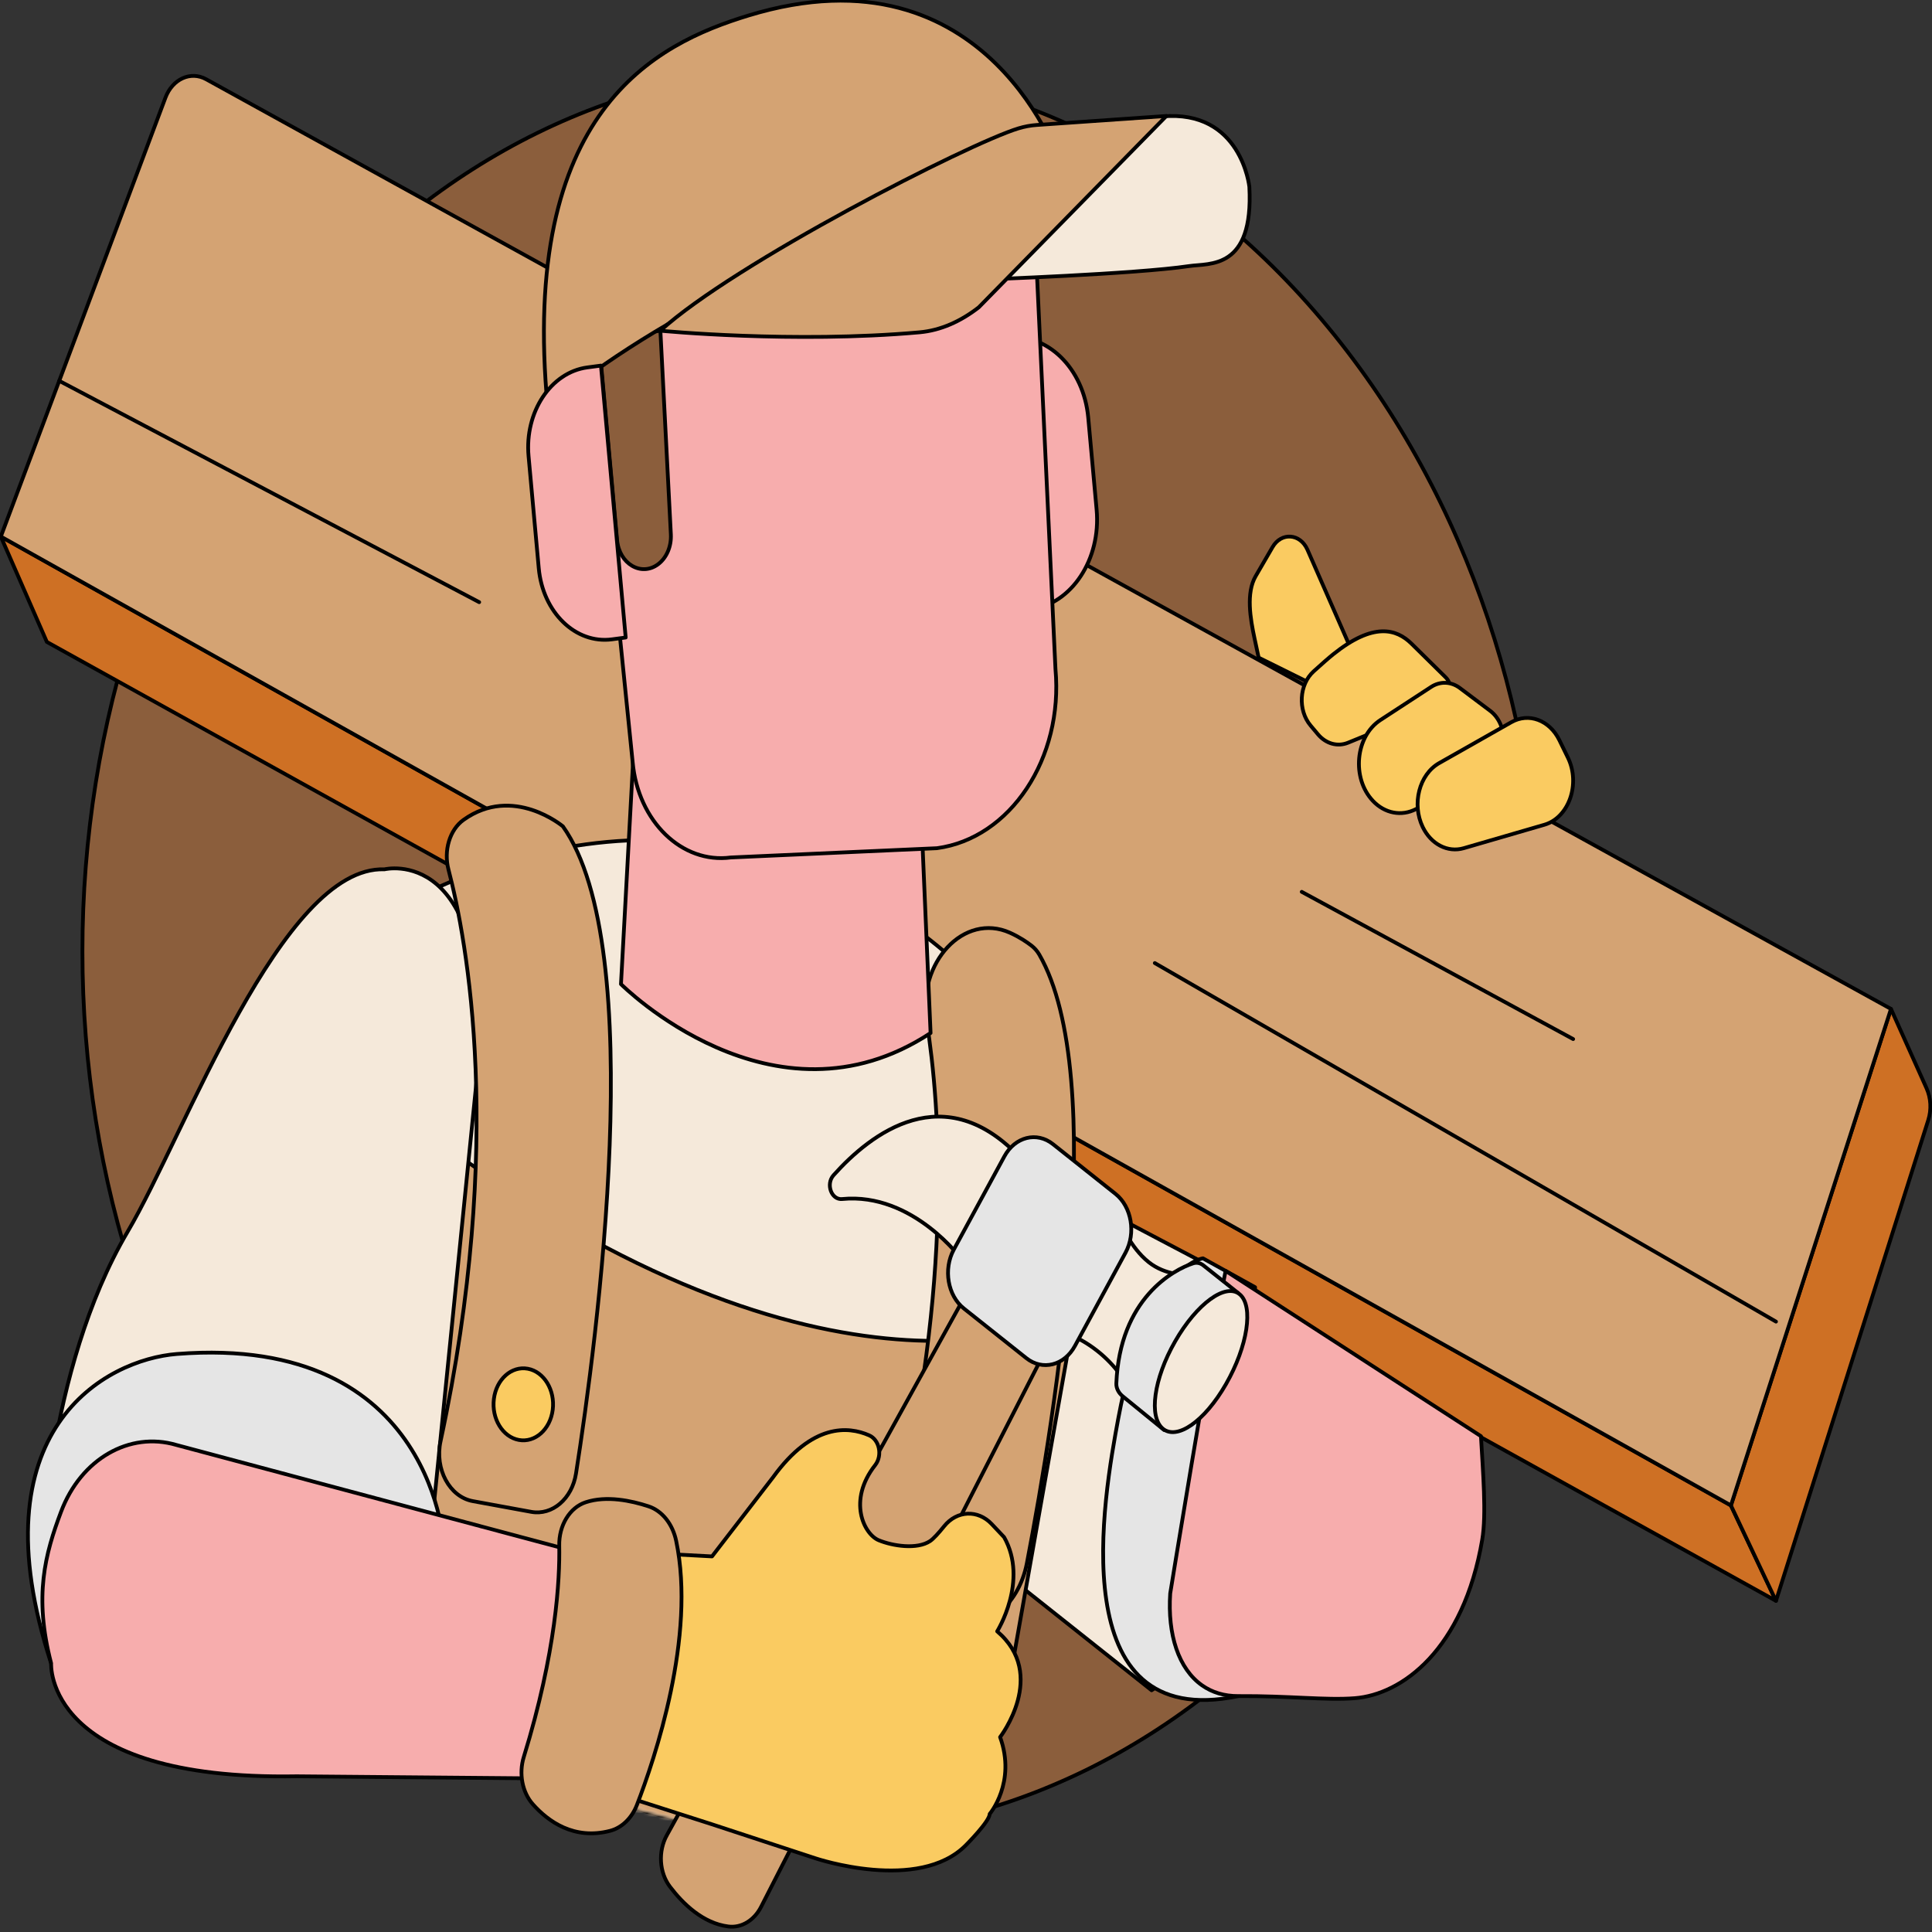 <?xml version="1.0" encoding="UTF-8"?>
<svg xmlns="http://www.w3.org/2000/svg" width="512" height="512" viewBox="0 0 512 512" fill="none">
  <rect x="0" y="0" width="512" height="512" fill="#333333" stroke="none"/>
  <g clip-path="url(#clip0_10_61)">
    <path d="M351.876 417.616C427.376 326.216 427.376 178.027 351.876 86.626C276.377 -4.774 153.967 -4.774 78.468 86.626C2.968 178.027 2.968 326.216 78.468 417.616C153.967 509.016 276.377 509.016 351.876 417.616Z" fill="#8B5E3C" stroke="black" stroke-miterlimit="10" stroke-linecap="round" stroke-linejoin="round"></path>
    <path d="M0.219 142.195L12.414 170.116L470.658 424.242L458.716 398.958L0.219 142.195Z" fill="#CE7024" stroke="black" stroke-miterlimit="10" stroke-linecap="round" stroke-linejoin="round"></path>
    <path d="M501.126 267.378L458.714 398.959L470.653 424.242L511.015 296.82C511.884 294.074 511.718 291.003 510.559 288.416L501.126 267.378Z" fill="#CE7024" stroke="black" stroke-miterlimit="10" stroke-linecap="round" stroke-linejoin="round"></path>
    <path d="M0.219 142.192L458.716 398.955L501.128 267.374L54.63 21.001C50.535 18.741 45.703 20.931 43.841 25.895L0.219 142.192Z" fill="#D4A373" stroke="black" stroke-miterlimit="10" stroke-linecap="round" stroke-linejoin="round"></path>
    <path d="M333.556 174.279L332.47 169.22C331.339 163.956 330.177 157.139 332.763 152.689L337.237 144.989C339.571 140.972 344.59 141.349 346.492 145.691L366.092 190.397L333.556 174.279Z" fill="#FACB61" stroke="black" stroke-miterlimit="10" stroke-linecap="round" stroke-linejoin="round"></path>
    <path d="M374.066 170.584C370.016 166.597 363.923 164.903 353.318 173.387C352.137 174.333 350.161 176.077 348.128 177.917C344.279 181.394 343.891 188.204 347.319 192.277L349.281 194.61C351.386 197.108 354.472 197.965 357.265 196.82L382.066 186.672C384.622 185.626 385.226 181.586 383.135 179.522C380.339 176.762 376.835 173.307 374.066 170.584Z" fill="#FACB61" stroke="black" stroke-miterlimit="10" stroke-linecap="round" stroke-linejoin="round"></path>
    <path d="M363.834 212.242C366.98 215.571 371.427 216.414 375.262 214.409L393.886 204.674C399.541 201.72 400.118 192.289 394.887 188.355L386.886 182.339C384.566 180.592 381.65 180.483 379.244 182.055L365.824 190.813C359.166 195.161 358.141 206.216 363.834 212.242Z" fill="#FACB61" stroke="black" stroke-miterlimit="10" stroke-linecap="round" stroke-linejoin="round"></path>
    <path d="M377.033 219.163C379.239 223.733 383.658 226.013 387.908 224.779L409.288 218.565C415.774 216.679 418.904 207.731 415.509 200.779L413.251 196.157C410.652 190.833 405.136 188.771 400.512 191.395L381.39 202.232C376.106 205.226 374.089 213.069 377.033 219.163Z" fill="#FACB61" stroke="black" stroke-miterlimit="10" stroke-linecap="round" stroke-linejoin="round"></path>
    <path d="M251.879 299.294L329.537 340.192C329.537 340.192 338.103 427.196 305.183 447.943L246.834 401.631C246.834 401.631 191.07 346.896 251.879 299.294Z" fill="#F5E9DA" stroke="black" stroke-miterlimit="10" stroke-linecap="round" stroke-linejoin="round"></path>
    <mask id="mask0_10_61" style="mask-type:luminance" maskUnits="userSpaceOnUse" x="21" y="18" width="388" height="469">
      <path d="M351.876 417.616C427.376 326.216 427.376 178.027 351.876 86.626C276.377 -4.774 153.967 -4.774 78.468 86.626C2.968 178.027 2.968 326.216 78.468 417.616C153.967 509.016 276.377 509.017 351.876 417.616Z" fill="white"></path>
    </mask>
    <g mask="url(#mask0_10_61)">
      <path d="M103.11 241.957C103.11 241.957 179.174 192.244 250.184 252.118C259.584 260.043 278.478 293.612 278.478 293.612L257.361 514.348C257.361 514.348 114.571 521.32 83.305 486.586C83.305 486.586 131.812 302.05 103.11 241.957Z" fill="#F5E9DA" stroke="black" stroke-miterlimit="10" stroke-linecap="round" stroke-linejoin="round"></path>
    </g>
    <mask id="mask1_10_61" style="mask-type:luminance" maskUnits="userSpaceOnUse" x="21" y="18" width="388" height="469">
      <path d="M351.876 417.616C427.376 326.216 427.376 178.027 351.876 86.626C276.377 -4.774 153.967 -4.774 78.468 86.626C2.968 178.027 2.968 326.216 78.468 417.616C153.967 509.016 276.377 509.017 351.876 417.616Z" fill="white"></path>
    </mask>
    <g mask="url(#mask1_10_61)">
      <path d="M124.116 308.092L77.167 512.084L247.799 556.721L284.722 348.5C284.722 348.5 226.466 379.957 124.116 308.092Z" fill="#D4A373" stroke="black" stroke-miterlimit="10" stroke-linecap="round" stroke-linejoin="round"></path>
    </g>
    <path d="M114.404 404.489C114.404 404.489 25.584 391.895 10.743 415.785C10.743 415.785 12.145 363.147 33.85 326.369C49.033 300.643 74.663 229.382 101.878 230.382C101.878 230.382 130.623 223.314 126.603 283.407L114.404 404.489Z" fill="#F5E9DA" stroke="black" stroke-miterlimit="10" stroke-linecap="round" stroke-linejoin="round"></path>
    <path d="M318.796 333.471C318.796 333.471 303.921 335.277 296.361 375.877C292.534 396.416 281.142 459.374 328.168 449.477L332.612 341.124L318.796 333.471Z" fill="#E5E5E5" stroke="black" stroke-miterlimit="10" stroke-linecap="round" stroke-linejoin="round"></path>
    <path d="M318.613 446.674C312.321 442.29 309.385 433.174 310.118 422.281C310.118 422.281 320.367 359.207 324.795 336.789L392.468 380.605C393.001 390.115 393.949 401.296 392.807 408.006C387.827 437.283 371.504 449.063 359.057 450.036C351.33 450.641 341.635 449.39 328.174 449.48C324.421 449.503 321.226 448.497 318.613 446.674Z" fill="#F7ADAD" stroke="black" stroke-miterlimit="10" stroke-linecap="round" stroke-linejoin="round"></path>
    <path d="M250.877 430.688C260.479 433.103 269.909 425.824 272.136 414.263C279.937 373.779 294.027 285.259 275.414 252.968C274.867 252.021 274.167 251.234 273.364 250.612C272.169 249.692 270.185 248.325 267.654 247.19C255.447 241.714 243.128 255.076 245.569 270.555C249.226 293.737 252.495 340.001 237.271 402.95C234.292 415.269 240.494 428.074 250.877 430.688Z" fill="#D4A373" stroke="black" stroke-miterlimit="10" stroke-linecap="round" stroke-linejoin="round"></path>
    <path d="M125.296 397.816L140.774 400.655C146.353 401.678 151.595 397.207 152.648 390.494C158.202 355.056 172.035 251.18 149.171 218.994C149.171 218.994 135.991 207.89 122.853 217.264C119.127 219.924 117.545 225.456 118.851 230.446C123.694 248.936 133.876 302.52 116.746 381.98C115.169 389.299 119.119 396.685 125.296 397.816Z" fill="#D4A373" stroke="black" stroke-miterlimit="10" stroke-linecap="round" stroke-linejoin="round"></path>
    <path d="M146.478 373.594C145.825 378.806 141.807 382.393 137.499 381.602C133.195 380.811 130.232 375.947 130.885 370.732C131.538 365.521 135.556 361.934 139.864 362.725C144.169 363.516 147.129 368.383 146.478 373.594Z" fill="#FACB61" stroke="black" stroke-miterlimit="10" stroke-linecap="round" stroke-linejoin="round"></path>
    <path d="M169.144 176.644L164.565 260.802C164.565 260.802 204.821 301.27 246.612 273.759L243.127 192.493L169.144 176.644Z" fill="#F7ADAD" stroke="black" stroke-miterlimit="10" stroke-linecap="round" stroke-linejoin="round"></path>
    <path d="M273.112 161.531L264.415 162.692L257.861 90.638L266.558 89.48C277.423 88.03 287.197 97.517 288.394 110.67L290.616 135.099C291.811 148.245 283.974 160.081 273.112 161.531Z" fill="#F7ADAD" stroke="black" stroke-miterlimit="10" stroke-linecap="round" stroke-linejoin="round"></path>
    <path d="M248.274 224.784L193.663 227.239C180.727 228.963 169.086 217.667 167.662 202.006L153.326 60.637C151.637 42.064 162.704 25.348 178.048 23.299L242.52 11.98C257.862 9.935 271.67 23.333 273.359 41.909L279.709 177.315C281.854 200.93 267.783 222.183 248.274 224.784Z" fill="#F7ADAD" stroke="black" stroke-miterlimit="10" stroke-linecap="round" stroke-linejoin="round"></path>
    <path d="M174.383 149.546C176.641 147.868 177.95 144.821 177.786 141.618L175.009 87.636L158.703 90.065L163.527 143.103C164.101 149.423 169.909 152.864 174.383 149.546Z" fill="#8B5E3C" stroke="black" stroke-miterlimit="10" stroke-linecap="round" stroke-linejoin="round"></path>
    <path d="M145.155 108.152C145.155 108.152 187.457 68.519 281.295 44.132C281.295 44.132 262.348 -15.448 198.311 4.121C173.818 11.602 137.633 29.245 145.155 108.152Z" fill="#D4A373" stroke="black" stroke-miterlimit="10" stroke-linecap="round" stroke-linejoin="round"></path>
    <path d="M165.813 168.946L162.194 169.43C152.532 170.717 143.838 162.279 142.774 150.582L140.074 120.885C139.011 109.188 145.981 98.662 155.643 97.372L159.259 96.889L165.813 168.946Z" fill="#F7ADAD" stroke="black" stroke-miterlimit="10" stroke-linecap="round" stroke-linejoin="round"></path>
    <path d="M260.573 74.073C260.573 74.073 300.804 72.644 315.159 70.509C320.48 69.719 332.269 71.572 331.093 49.521C331.093 49.521 328.975 28.927 307.957 30.866L260.573 74.073Z" fill="#F5E9DA" stroke="black" stroke-miterlimit="10" stroke-linecap="round" stroke-linejoin="round"></path>
    <path d="M175.005 87.64C175.005 87.64 210.201 91.061 243.711 88.063C249.26 87.567 254.614 85.168 259.395 81.432L309.107 30.737L274.78 33.119C273.14 33.232 271.519 33.529 269.92 34.013C256.637 38.036 194.518 69.831 175.005 87.64Z" fill="#D4A373" stroke="black" stroke-miterlimit="10" stroke-linecap="round" stroke-linejoin="round"></path>
    <path d="M117.751 410.686C117.751 410.686 115.803 353.39 46.889 358.816C28.06 360.299 -6.713 378.799 13.549 440.794L117.751 410.686Z" fill="#E5E5E5" stroke="black" stroke-miterlimit="10" stroke-linecap="round" stroke-linejoin="round"></path>
    <path d="M46.695 382.918C34.346 379.291 21.461 386.607 16.189 400.607C11.961 411.831 8.924 422.949 13.549 440.793C13.549 440.793 11.627 471.91 78.641 470.736L170.35 471.533L187.392 420.513L46.695 382.918Z" fill="#F7ADAD" stroke="black" stroke-miterlimit="10" stroke-linecap="round" stroke-linejoin="round"></path>
    <path d="M258.47 338.548L176.711 486.369C174.365 490.608 174.699 496.246 177.55 500.002C180.991 504.531 186.302 509.7 193.023 510.54C196.494 510.974 199.861 508.929 201.695 505.336L278.475 355.102L258.47 338.548Z" fill="#D4A373" stroke="black" stroke-miterlimit="10" stroke-linecap="round" stroke-linejoin="round"></path>
    <path d="M255.006 333.933C255.006 333.933 241.976 315.923 223.174 317.756C220.332 318.034 218.793 313.798 220.887 311.456C230.759 300.404 250.335 285.153 270.618 307.088L255.006 333.933Z" fill="#F5E9DA" stroke="black" stroke-miterlimit="10" stroke-linecap="round" stroke-linejoin="round"></path>
    <path d="M298.557 366.9C298.557 366.9 296.209 362.308 290.898 358.085C285.358 353.681 281.173 353.079 281.173 353.079L296.961 323.981C296.961 323.981 299.473 330.552 304.425 334.49C308.921 338.063 314.344 337.802 314.344 337.802L298.557 366.9Z" fill="#F5E9DA" stroke="black" stroke-miterlimit="10" stroke-linecap="round" stroke-linejoin="round"></path>
    <path d="M316.198 334.798C311.011 336.459 296.743 344.122 295.841 366.626C295.786 367.996 296.554 369.233 297.495 369.997L308.493 378.965C308.493 378.965 305.55 356.673 328.113 342.659L318.88 335.32C318.087 334.688 317.114 334.503 316.198 334.798Z" fill="#E5E5E5" stroke="black" stroke-miterlimit="10" stroke-linecap="round" stroke-linejoin="round"></path>
    <path d="M324.912 366.781C319.183 376.787 311.868 381.724 308.146 378.601C304.423 375.477 305.699 365.474 311.428 355.468C317.157 345.462 324.821 339.88 328.544 343.007C332.267 346.13 330.64 356.775 324.912 366.781Z" fill="#F5E9DA" stroke="black" stroke-miterlimit="10" stroke-linecap="round" stroke-linejoin="round"></path>
    <path d="M271.981 359.916L255.434 346.76C251.138 343.345 249.943 336.36 252.764 331.159L266.168 306.451C268.988 301.249 274.758 299.804 279.055 303.218L295.602 316.374C299.899 319.789 301.093 326.774 298.273 331.976L284.869 356.683C282.045 361.885 276.275 363.334 271.981 359.916Z" fill="#E5E5E5" stroke="black" stroke-miterlimit="10" stroke-linecap="round" stroke-linejoin="round"></path>
    <path d="M162.611 475.102L188.575 483.424L216.101 492.468C216.101 492.468 243.477 501.699 256.012 488.944C256.012 488.944 262.29 482.663 262.271 480.721C262.271 480.721 269.389 472.376 265.037 460.351C265.037 460.351 277.788 443.82 264.261 432.322C264.261 432.322 272.633 418.937 266.098 407.366L262.823 403.899C259.155 400.017 253.607 400.249 250.207 404.471C248.774 406.251 247.386 407.8 246.468 408.409C243.021 410.695 236.576 409.716 232.859 408.177C228.956 406.562 224.539 397.661 231.957 388.234C233.916 385.677 233.05 381.573 230.341 380.382C224.771 377.937 215.229 377.173 204.878 391.477L188.692 412.462L170.972 411.512L162.611 475.102Z" fill="#FACB61" stroke="black" stroke-miterlimit="10" stroke-linecap="round" stroke-linejoin="round"></path>
    <path d="M168.784 478.344C173.499 466.168 184.533 433.678 179.184 408.312C178.249 403.881 175.489 400.377 171.84 399.183C167.325 397.7 160.735 396.294 155.214 398.114C150.966 399.513 148.099 404.268 148.203 409.596C148.375 418.46 147.416 437.744 138.809 465.618C137.458 469.993 138.38 474.956 141.206 478.136C145.267 482.709 152.125 487.665 161.672 485.194C164.791 484.386 167.428 481.842 168.784 478.344Z" fill="#D4A373" stroke="black" stroke-miterlimit="10" stroke-linecap="round" stroke-linejoin="round"></path>
    <path d="M470.656 350.242L306.038 255.224" stroke="black" stroke-miterlimit="10" stroke-linecap="round" stroke-linejoin="round"></path>
    <path d="M344.976 236.348L416.899 275.363" stroke="black" stroke-miterlimit="10" stroke-linecap="round" stroke-linejoin="round"></path>
    <path d="M15.693 100.929L126.988 159.579" stroke="black" stroke-miterlimit="10" stroke-linecap="round" stroke-linejoin="round"></path>
  </g>
  <defs>
    <clipPath id="clip0_10_61">
      <rect width="512" height="512" fill="white"></rect>
    </clipPath>
  </defs>
</svg>
